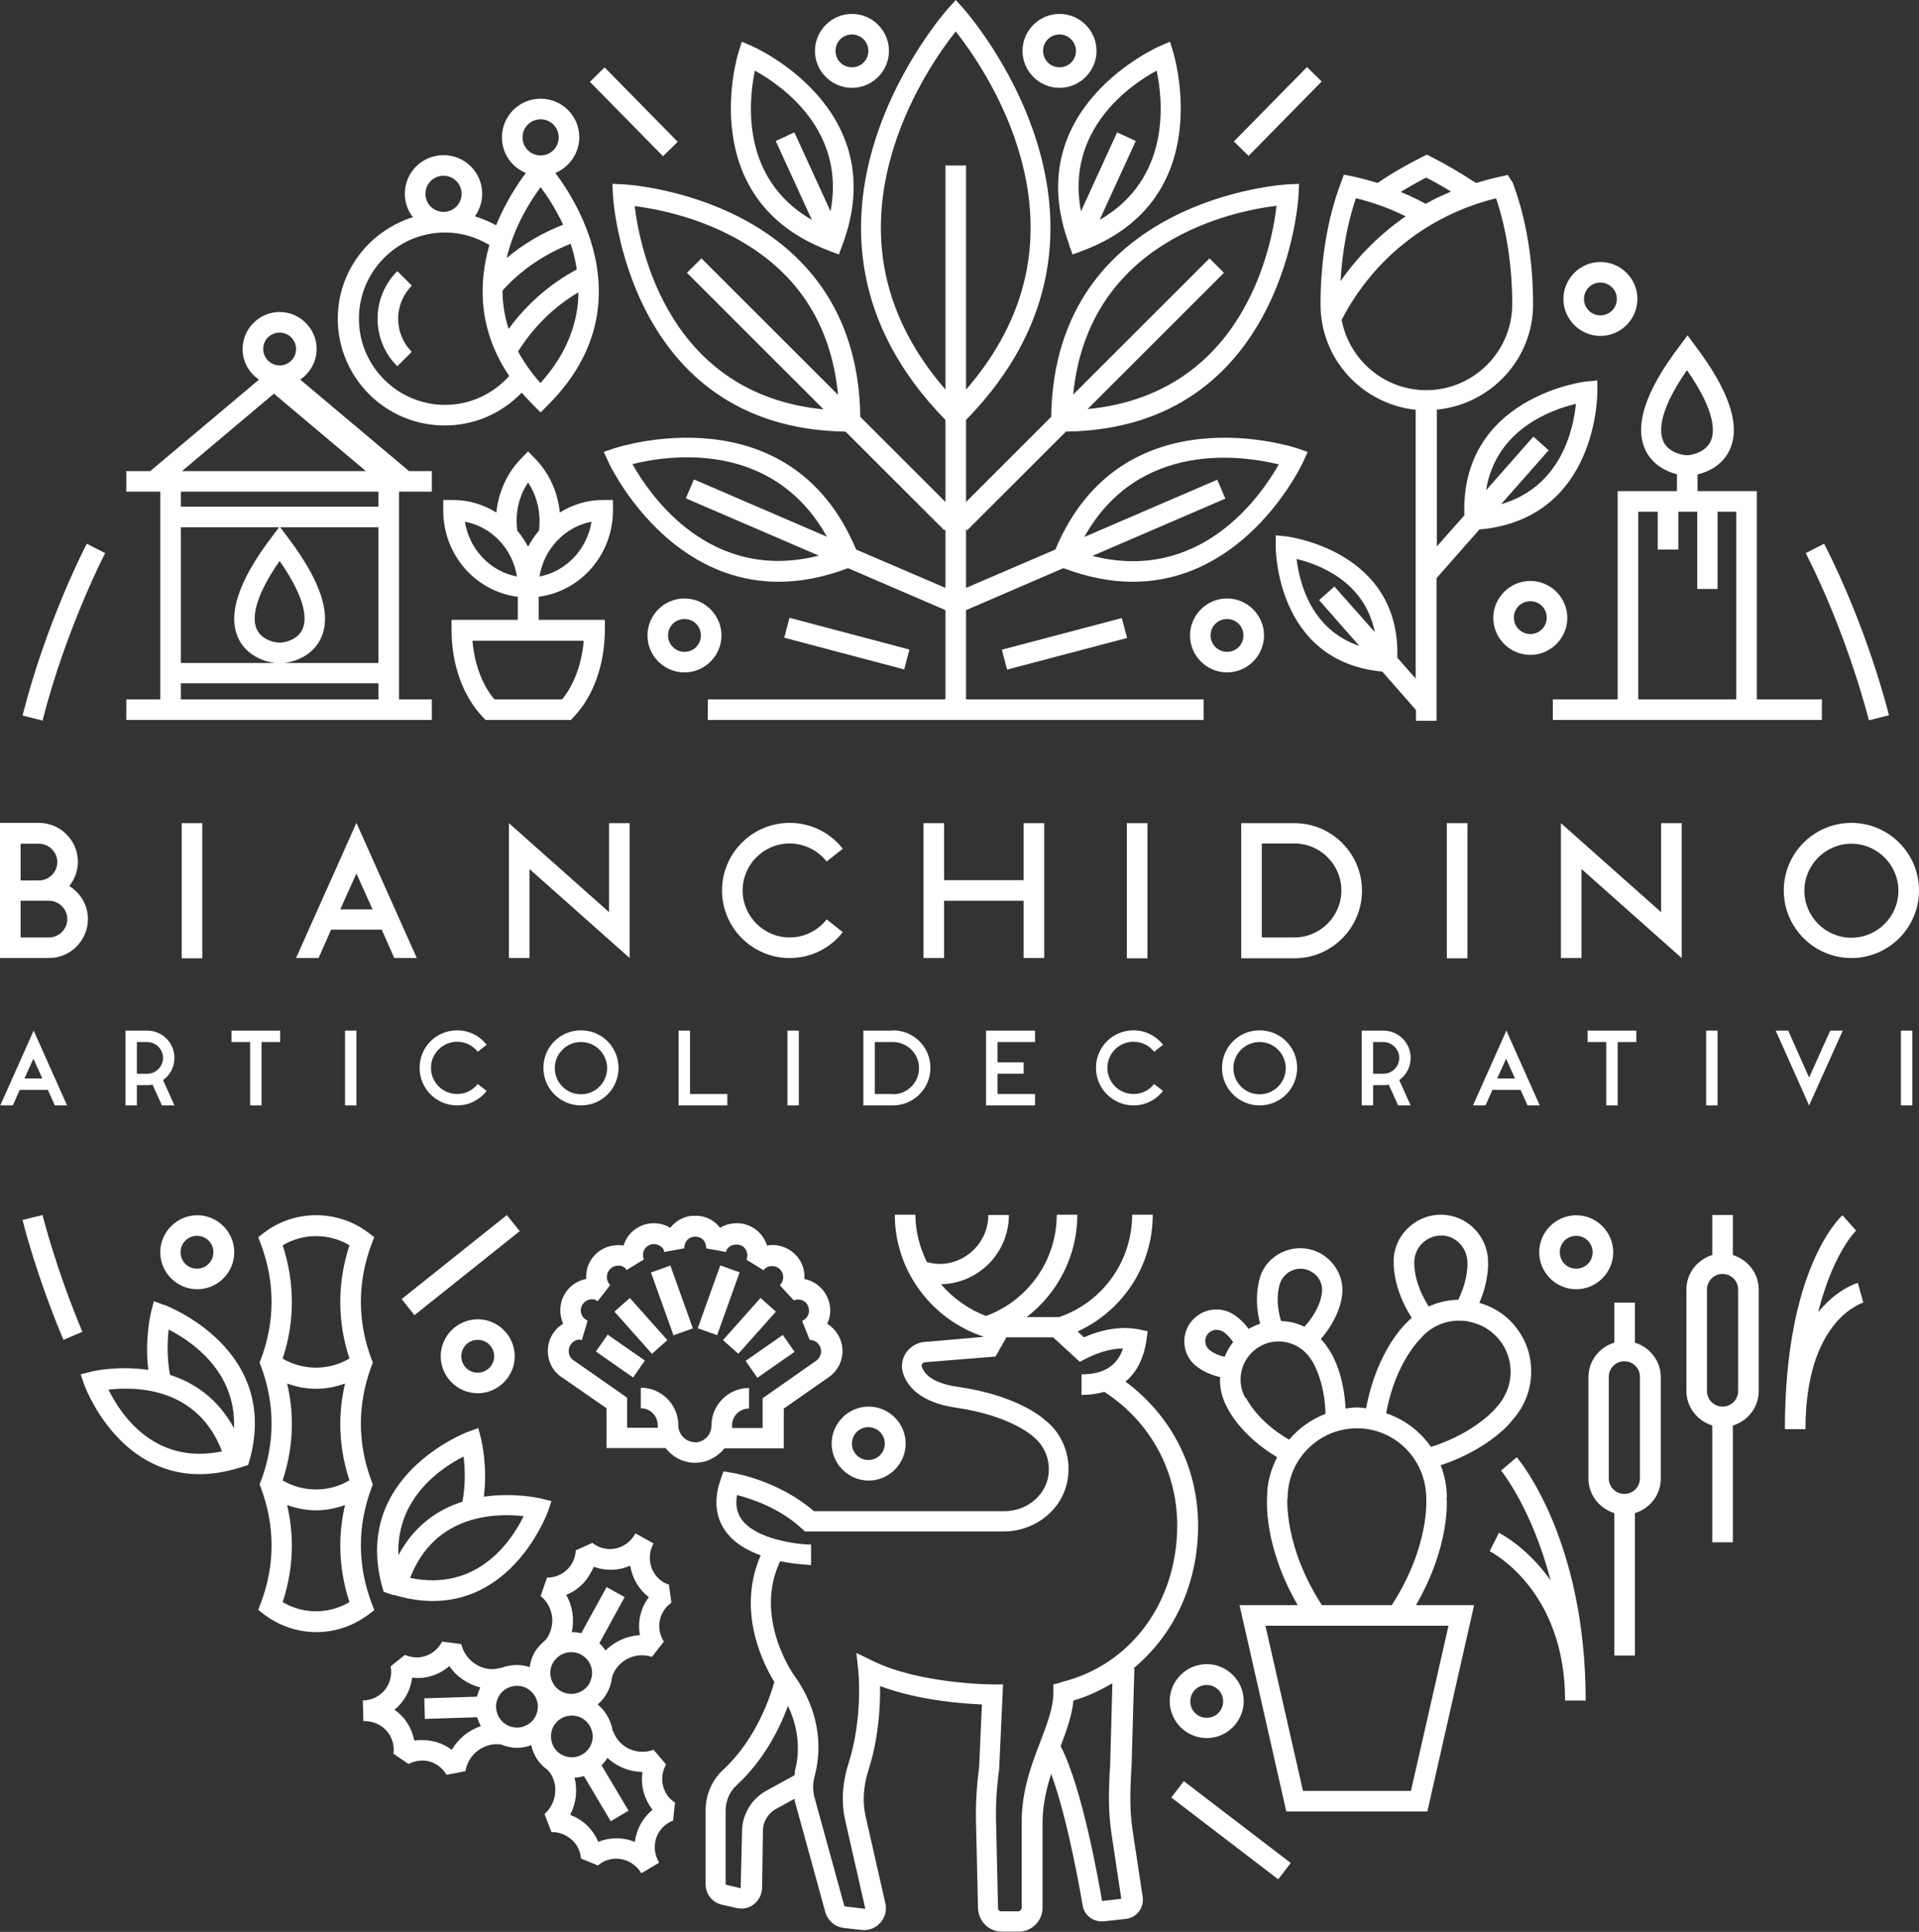 <svg width="148" height="149" viewBox="0 0 148 149" fill="none" xmlns="http://www.w3.org/2000/svg">
<rect x="0" y="0" width="148" height="149" fill="#333333" stroke="none"/>
<g id="bianchi dino" clip-path="url(#clip0_75_1530)">
<path id="Vector" d="M5.343 68.334C5.751 67.819 6.008 67.175 6.008 66.468C6.008 64.816 4.657 63.465 3.004 63.465H0V73.889H3.777C5.429 73.889 6.781 72.537 6.781 70.886C6.781 69.792 6.202 68.87 5.343 68.334ZM1.588 65.073H3.004C3.777 65.073 4.42 65.717 4.42 66.489C4.42 67.261 3.777 67.905 3.004 67.905H1.588V65.073ZM3.777 72.302H1.588V69.47H3.777C4.549 69.47 5.193 70.114 5.193 70.886C5.193 71.658 4.549 72.302 3.777 72.302Z" fill="white"/>
<path id="Vector_2" d="M15.6 63.486H14.012V73.91H15.6V63.486Z" fill="white"/>
<path id="Vector_3" d="M88.495 63.486H86.907V73.91H88.495V63.486Z" fill="white"/>
<path id="Vector_4" d="M113.173 63.486H111.585V73.91H113.173V63.486Z" fill="white"/>
<path id="Vector_5" d="M30.407 73.889H32.145L27.488 63.465L22.832 73.889H24.57L25.536 71.701H29.441L30.407 73.889ZM26.244 70.135L27.488 67.368L28.733 70.135H26.244Z" fill="white"/>
<path id="Vector_6" d="M48.561 63.486H46.973V70.35L39.248 63.486V73.889H40.836V67.025L48.561 73.889V63.486Z" fill="white"/>
<path id="Vector_7" d="M129.696 63.486H128.108V70.35L120.383 63.486V73.889H121.971V67.025L129.696 73.889V63.486Z" fill="white"/>
<path id="Vector_8" d="M60.9 73.889C58.024 73.889 55.685 71.551 55.685 68.677C55.685 65.803 58.024 63.465 60.9 63.465C62.509 63.465 64.011 64.194 64.998 65.46L63.754 66.446C63.067 65.567 61.994 65.052 60.9 65.052C58.904 65.052 57.273 66.682 57.273 68.677C57.273 70.671 58.904 72.302 60.9 72.302C62.015 72.302 63.067 71.787 63.754 70.907L64.998 71.894C64.011 73.159 62.509 73.889 60.9 73.889Z" fill="white"/>
<path id="Vector_9" d="M142.786 73.889C139.91 73.889 137.571 71.551 137.571 68.677C137.571 65.803 139.91 63.465 142.786 63.465C145.661 63.465 148 65.803 148 68.677C148 71.551 145.661 73.889 142.786 73.889ZM142.786 65.073C140.79 65.073 139.159 66.704 139.159 68.698C139.159 70.693 140.79 72.323 142.786 72.323C144.781 72.323 146.412 70.693 146.412 68.698C146.412 66.704 144.781 65.073 142.786 65.073Z" fill="white"/>
<path id="Vector_10" d="M99.825 63.486H95.727V65.073V72.323V73.91H99.825C102.701 73.91 105.04 71.572 105.04 68.698C105.04 65.824 102.701 63.486 99.825 63.486ZM99.825 72.302H97.315V65.052H99.825C101.821 65.052 103.452 66.682 103.452 68.677C103.452 70.671 101.821 72.302 99.825 72.302Z" fill="white"/>
<path id="Vector_11" d="M78.946 63.486V67.883H72.809V63.486H71.221V73.889H72.809V69.47H78.946V73.889H80.534V63.486H78.946Z" fill="white"/>
<path id="Vector_12" d="M27.488 79.486H26.609V85.256H27.488V79.486Z" fill="white"/>
<path id="Vector_13" d="M21.609 79.486H17.854V80.366H19.291V85.256H20.171V80.366H21.609V79.486Z" fill="white"/>
<path id="Vector_14" d="M132.464 79.486H131.584V85.256H132.464V79.486Z" fill="white"/>
<path id="Vector_15" d="M126.198 79.486H122.443V80.366H123.88V85.256H124.76V80.366H126.198V79.486Z" fill="white"/>
<path id="Vector_16" d="M53.217 84.376V79.486H52.337V85.256H56.093V84.376H53.217Z" fill="white"/>
<path id="Vector_17" d="M79.826 80.366V79.486H76.049V85.256H79.826V84.376H76.929V82.811H78.946V81.931H76.929V80.366H79.826Z" fill="white"/>
<path id="Vector_18" d="M61.608 79.486H60.728V85.256H61.608V79.486Z" fill="white"/>
<path id="Vector_19" d="M147.485 79.486H146.605V85.256H147.485V79.486Z" fill="white"/>
<path id="Vector_20" d="M4.206 85.256H5.172L2.597 79.486L0.021 85.256H0.987L1.524 84.055H3.691L4.227 85.256H4.206ZM1.888 83.175L2.575 81.653L3.262 83.175H1.888Z" fill="white"/>
<path id="Vector_21" d="M117.786 85.256H118.752L116.177 79.486L113.602 85.256H114.567L115.104 84.055H117.271L117.808 85.256H117.786ZM115.469 83.175L116.155 81.653L116.842 83.175H115.469Z" fill="white"/>
<path id="Vector_22" d="M13.455 81.588C13.455 80.43 12.51 79.486 11.352 79.486H9.678V85.256H10.558V83.69H11.352C11.502 83.69 11.631 83.69 11.759 83.647L12.489 85.256H13.455L12.575 83.304C13.111 82.918 13.455 82.296 13.455 81.588ZM11.352 82.811H10.558V80.366H11.352C12.017 80.366 12.575 80.923 12.575 81.588C12.575 82.253 12.038 82.811 11.352 82.811Z" fill="white"/>
<path id="Vector_23" d="M108.795 81.588C108.795 80.43 107.851 79.486 106.692 79.486H105.018V85.256H105.898V83.69H106.692C106.842 83.69 106.971 83.69 107.1 83.647L107.83 85.256H108.795L107.915 83.304C108.452 82.918 108.795 82.296 108.795 81.588ZM106.692 82.811H105.898V80.366H106.692C107.357 80.366 107.915 80.923 107.915 81.588C107.915 82.253 107.379 82.811 106.692 82.811Z" fill="white"/>
<path id="Vector_24" d="M35.257 85.256C33.669 85.256 32.36 83.969 32.36 82.36C32.36 80.752 33.647 79.465 35.257 79.465C36.158 79.465 36.973 79.872 37.531 80.58L36.844 81.116C36.458 80.623 35.879 80.344 35.257 80.344C34.141 80.344 33.239 81.245 33.239 82.36C33.239 83.476 34.141 84.376 35.257 84.376C35.879 84.376 36.458 84.098 36.844 83.604L37.531 84.141C36.973 84.848 36.158 85.256 35.257 85.256Z" fill="white"/>
<path id="Vector_25" d="M87.422 85.256C85.834 85.256 84.525 83.969 84.525 82.36C84.525 80.752 85.813 79.465 87.422 79.465C88.324 79.465 89.139 79.872 89.697 80.58L89.01 81.116C88.624 80.623 88.045 80.344 87.422 80.344C86.306 80.344 85.405 81.245 85.405 82.36C85.405 83.476 86.306 84.376 87.422 84.376C88.045 84.376 88.624 84.098 89.01 83.604L89.697 84.141C89.139 84.848 88.324 85.256 87.422 85.256Z" fill="white"/>
<path id="Vector_26" d="M44.806 85.256C43.218 85.256 41.909 83.969 41.909 82.36C41.909 80.752 43.196 79.465 44.806 79.465C46.415 79.465 47.703 80.752 47.703 82.36C47.703 83.969 46.415 85.256 44.806 85.256ZM44.806 80.366C43.69 80.366 42.788 81.266 42.788 82.382C42.788 83.497 43.69 84.398 44.806 84.398C45.921 84.398 46.823 83.497 46.823 82.382C46.823 81.266 45.921 80.366 44.806 80.366Z" fill="white"/>
<path id="Vector_27" d="M97.143 85.256C95.555 85.256 94.246 83.969 94.246 82.36C94.246 80.752 95.534 79.465 97.143 79.465C98.752 79.465 100.04 80.752 100.04 82.36C100.04 83.969 98.752 85.256 97.143 85.256ZM97.143 80.366C96.027 80.366 95.126 81.266 95.126 82.382C95.126 83.497 96.027 84.398 97.143 84.398C98.259 84.398 99.16 83.497 99.16 82.382C99.16 81.266 98.259 80.366 97.143 80.366Z" fill="white"/>
<path id="Vector_28" d="M68.861 79.486H66.586V85.256H68.861C70.449 85.256 71.758 83.969 71.758 82.36C71.758 80.752 70.47 79.465 68.861 79.465V79.486ZM68.861 84.376H67.466V80.366H68.861C69.977 80.366 70.878 81.266 70.878 82.382C70.878 83.497 69.977 84.398 68.861 84.398V84.376Z" fill="white"/>
<path id="Vector_29" d="M141.155 79.486L139.524 83.111L137.914 79.486H136.949L139.524 85.256L142.12 79.486H141.155Z" fill="white"/>
<path id="Vector_30" d="M82.444 18.874L82.723 19.625L83.474 19.346C94.01 15.421 90.512 4.182 90.491 4.053L90.233 3.217L89.439 3.56C89.332 3.603 78.538 8.343 82.465 18.874H82.444ZM89.203 5.447C89.697 7.742 90.341 13.769 84.804 16.965L87.594 10.874L86.156 10.209L83.367 16.3C82.165 10.016 87.143 6.563 89.203 5.447Z" fill="white"/>
<path id="Vector_31" d="M86.52 47.669L77.266 50.107L77.671 51.642L86.925 49.203L86.52 47.669Z" fill="white"/>
<path id="Vector_32" d="M81.714 6.777C83.281 6.777 84.568 5.491 84.568 3.925C84.568 2.359 83.281 1.072 81.714 1.072C80.148 1.072 78.86 2.359 78.86 3.925C78.86 5.491 80.148 6.777 81.714 6.777ZM81.714 2.659C82.401 2.659 82.98 3.217 82.98 3.925C82.98 4.633 82.422 5.19 81.714 5.19C81.006 5.19 80.448 4.633 80.448 3.925C80.448 3.217 81.006 2.659 81.714 2.659Z" fill="white"/>
<path id="Vector_33" d="M72.916 32.387V38.714L66.35 32.151C66.114 15.25 48.303 14.22 48.11 14.22L47.23 14.177L47.273 15.057C47.273 15.228 48.303 33.03 65.213 33.288L72.831 40.901L72.916 40.816V45.341L66.028 42.382C60.878 30.092 47.531 34.532 47.381 34.574L46.565 34.853L46.93 35.647C46.973 35.754 51.222 44.869 60.063 44.869C61.694 44.869 63.475 44.548 65.406 43.819L72.916 47.057V53.942H54.591V55.529H92.83V53.942H74.504V47.057L82.015 43.819C83.946 44.548 85.727 44.869 87.358 44.869C96.199 44.869 100.448 35.754 100.491 35.647L100.855 34.853L100.04 34.574C99.911 34.532 86.543 30.092 81.392 42.382L74.504 45.341V40.816L74.59 40.901L82.208 33.288C99.117 33.051 100.147 15.25 100.147 15.057L100.19 14.177L99.31 14.22C99.139 14.22 81.328 15.25 81.071 32.151L74.504 38.714V32.387C89.203 17.352 74.44 0.815 74.29 0.643L73.71 0L73.131 0.643C72.981 0.815 58.217 17.352 72.916 32.387ZM63.517 31.572C51.608 30.413 49.355 19.239 48.947 15.893C50.406 16.086 53.432 16.622 56.436 18.209C61.372 20.783 64.097 24.901 64.633 30.456L54.097 19.925L52.981 21.041L63.496 31.55L63.517 31.572ZM63.153 42.853C54.784 44.977 50.149 38.242 48.775 35.797C51.479 35.111 59.569 33.867 63.775 41.395L53.518 36.977L52.895 38.435L63.153 42.853ZM98.624 35.818C97.25 38.242 92.615 44.998 84.246 42.875L94.504 38.456L93.881 36.998L83.624 41.416C87.83 33.888 95.92 35.154 98.624 35.818ZM98.452 15.872C98.066 19.218 95.813 30.392 83.882 31.55L94.396 21.041L93.281 19.925L82.766 30.435C83.946 18.51 95.105 16.279 98.452 15.872ZM73.71 2.424C74.805 3.818 77.165 7.121 78.496 11.389C80.641 18.252 79.29 24.537 74.504 30.049V12.762H72.916V30.049C68.131 24.515 66.779 18.252 68.925 11.389C70.255 7.121 72.616 3.796 73.71 2.424Z" fill="white"/>
<path id="Vector_34" d="M63.947 19.346L64.698 19.625L64.977 18.874C68.904 8.343 58.11 3.603 58.003 3.56L57.209 3.217L56.951 4.053C56.908 4.161 53.432 15.421 63.968 19.346H63.947ZM58.217 5.447C60.277 6.584 65.256 10.037 64.054 16.3L61.264 10.209L59.827 10.874L62.616 16.965C57.08 13.769 57.745 7.742 58.217 5.447Z" fill="white"/>
<path id="Vector_35" d="M60.888 47.649L60.482 49.184L69.734 51.63L70.14 50.096L60.888 47.649Z" fill="white"/>
<path id="Vector_36" d="M65.706 6.777C67.273 6.777 68.56 5.491 68.56 3.925C68.56 2.359 67.273 1.072 65.706 1.072C64.14 1.072 62.852 2.359 62.852 3.925C62.852 5.491 64.14 6.777 65.706 6.777ZM65.706 2.659C66.393 2.659 66.972 3.217 66.972 3.925C66.972 4.633 66.414 5.19 65.706 5.19C64.998 5.19 64.44 4.633 64.44 3.925C64.44 3.217 64.998 2.659 65.706 2.659Z" fill="white"/>
<path id="Vector_37" d="M129.331 36.591V37.878H124.76V53.943H119.76V55.53H140.511V53.943H135.49V37.878H130.919V36.591C131.756 36.398 132.807 35.883 133.365 34.768C134.288 32.902 133.408 30.2 130.769 26.704L130.146 25.867L129.524 26.704C126.863 30.2 126.005 32.902 126.928 34.768C127.486 35.883 128.537 36.377 129.374 36.591H129.331ZM132.464 45.428V39.465H133.902V53.943H126.348V39.465H127.85V42.382H129.438V39.465H130.898V45.428H132.485H132.464ZM130.104 28.548C132.4 31.851 132.249 33.417 131.906 34.082C131.477 34.918 130.425 35.111 130.104 35.111C129.782 35.111 128.709 34.918 128.301 34.082C127.979 33.417 127.807 31.851 130.104 28.548Z" fill="white"/>
<path id="Vector_38" d="M140.683 41.932L139.266 42.661C142.528 49.052 144.116 55.487 144.137 55.551L145.682 55.165C145.618 54.886 144.03 48.495 140.683 41.932Z" fill="white"/>
<path id="Vector_39" d="M1.738 94.093C1.781 94.265 2.79 98.34 4.893 103.337L6.352 102.715C4.313 97.847 3.283 93.75 3.283 93.707L1.738 94.093Z" fill="white"/>
<path id="Vector_40" d="M8.111 42.661L6.695 41.932C6.566 42.168 3.541 48.044 1.738 55.187L3.283 55.573C5.043 48.623 8.068 42.725 8.111 42.661Z" fill="white"/>
<path id="Vector_41" d="M123.43 25.91C124.996 25.91 126.284 24.623 126.284 23.058C126.284 21.492 124.996 20.205 123.43 20.205C121.863 20.205 120.576 21.492 120.576 23.058C120.576 24.623 121.863 25.91 123.43 25.91ZM123.43 21.792C124.117 21.792 124.696 22.35 124.696 23.058C124.696 23.765 124.138 24.323 123.43 24.323C122.722 24.323 122.164 23.765 122.164 23.058C122.164 22.35 122.722 21.792 123.43 21.792Z" fill="white"/>
<path id="Vector_42" d="M12.36 96.581C12.36 98.147 13.648 99.434 15.214 99.434C16.781 99.434 18.068 98.147 18.068 96.581C18.068 95.015 16.781 93.728 15.214 93.728C13.648 93.728 12.36 95.015 12.36 96.581ZM16.459 96.581C16.459 97.267 15.901 97.847 15.193 97.847C14.485 97.847 13.927 97.289 13.927 96.581C13.927 95.873 14.485 95.316 15.193 95.316C15.901 95.316 16.459 95.873 16.459 96.581Z" fill="white"/>
<path id="Vector_43" d="M120.876 47.657C120.876 46.092 119.589 44.805 118.022 44.805C116.456 44.805 115.168 46.092 115.168 47.657C115.168 49.223 116.456 50.51 118.022 50.51C119.589 50.51 120.876 49.223 120.876 47.657ZM118.022 48.901C117.336 48.901 116.756 48.344 116.756 47.636C116.756 46.928 117.314 46.37 118.022 46.37C118.73 46.37 119.288 46.928 119.288 47.636C119.288 48.344 118.73 48.901 118.022 48.901Z" fill="white"/>
<path id="Vector_44" d="M64.14 111.337C64.14 112.903 65.427 114.19 66.994 114.19C68.56 114.19 69.848 112.903 69.848 111.337C69.848 109.771 68.56 108.484 66.994 108.484C65.427 108.484 64.14 109.771 64.14 111.337ZM66.972 110.072C67.659 110.072 68.238 110.629 68.238 111.337C68.238 112.045 67.68 112.602 66.972 112.602C66.264 112.602 65.706 112.045 65.706 111.337C65.706 110.629 66.264 110.072 66.972 110.072Z" fill="white"/>
<path id="Vector_45" d="M33.99 104.603C33.99 106.168 35.278 107.455 36.844 107.455C38.411 107.455 39.698 106.168 39.698 104.603C39.698 103.037 38.411 101.75 36.844 101.75C35.278 101.75 33.99 103.037 33.99 104.603ZM38.111 104.603C38.111 105.289 37.553 105.868 36.844 105.868C36.136 105.868 35.578 105.31 35.578 104.603C35.578 103.895 36.136 103.337 36.844 103.337C37.553 103.337 38.111 103.895 38.111 104.603Z" fill="white"/>
<path id="Vector_46" d="M93.066 134.051C94.632 134.051 95.92 132.764 95.92 131.198C95.92 129.633 94.632 128.346 93.066 128.346C91.499 128.346 90.212 129.633 90.212 131.198C90.212 132.764 91.499 134.051 93.066 134.051ZM93.066 129.954C93.753 129.954 94.332 130.512 94.332 131.22C94.332 131.928 93.774 132.485 93.066 132.485C92.358 132.485 91.8 131.928 91.8 131.22C91.8 130.512 92.358 129.954 93.066 129.954Z" fill="white"/>
<path id="Vector_47" d="M121.563 99.434C123.129 99.434 124.417 98.147 124.417 96.581C124.417 95.015 123.129 93.728 121.563 93.728C119.997 93.728 118.709 95.015 118.709 96.581C118.709 98.147 119.997 99.434 121.563 99.434ZM121.563 95.316C122.25 95.316 122.829 95.873 122.829 96.581C122.829 97.289 122.271 97.847 121.563 97.847C120.855 97.847 120.297 97.289 120.297 96.581C120.297 95.873 120.855 95.316 121.563 95.316Z" fill="white"/>
<path id="Vector_48" d="M55.642 49.009C55.642 47.443 54.355 46.156 52.788 46.156C51.222 46.156 49.934 47.443 49.934 49.009C49.934 50.575 51.222 51.861 52.788 51.861C54.355 51.861 55.642 50.575 55.642 49.009ZM52.788 50.274C52.102 50.274 51.522 49.717 51.522 49.009C51.522 48.301 52.08 47.743 52.788 47.743C53.496 47.743 54.054 48.301 54.054 49.009C54.054 49.717 53.496 50.274 52.788 50.274Z" fill="white"/>
<path id="Vector_49" d="M94.632 46.156C93.066 46.156 91.778 47.443 91.778 49.009C91.778 50.575 93.066 51.861 94.632 51.861C96.199 51.861 97.486 50.575 97.486 49.009C97.486 47.443 96.199 46.156 94.632 46.156ZM94.632 50.274C93.946 50.274 93.366 49.717 93.366 49.009C93.366 48.301 93.924 47.743 94.632 47.743C95.341 47.743 95.898 48.301 95.898 49.009C95.898 49.717 95.341 50.274 94.632 50.274Z" fill="white"/>
<path id="Vector_50" d="M109.181 31.594V52.334L107.765 50.725C108.023 42.468 99.332 41.395 99.246 41.374L98.388 41.288V42.168C98.388 42.168 98.345 51.026 106.606 51.798L109.203 54.758V55.594H110.791V44.591L114.095 40.838C123.237 40.023 123.194 30.328 123.194 30.221V29.342L122.314 29.427C122.207 29.427 112.615 30.628 112.937 39.744L110.812 42.146V31.594C114.975 31.186 118.237 27.712 118.237 23.465C118.237 20.076 117.7 16.837 116.67 14.092L116.284 13.492L115.619 13.642C115.018 13.77 114.417 13.942 113.838 14.114C112.722 13.384 111.563 12.698 110.383 12.097L110.04 11.926L109.696 12.097C108.495 12.698 107.336 13.363 106.242 14.114C105.619 13.921 104.975 13.749 104.31 13.599L103.645 13.47L103.409 14.114C102.379 16.837 101.843 20.098 101.843 23.486C101.843 27.733 105.104 31.208 109.267 31.615L109.181 31.594ZM104.868 49.825C101.091 48.581 100.212 44.892 99.997 43.111C101.714 43.519 105.254 44.849 106.027 48.752L102.915 45.235L101.735 46.286L104.847 49.825H104.868ZM121.542 31.143C121.348 33.117 120.383 37.556 115.769 38.886L119.439 34.725L118.258 33.674L114.61 37.814C115.361 33.117 119.632 31.594 121.563 31.143H121.542ZM115.383 15.293C116.198 17.717 116.628 20.526 116.628 23.465C116.628 27.111 113.645 30.092 109.997 30.092C106.757 30.092 104.053 27.755 103.473 24.666C105.92 19.947 110.168 16.58 115.383 15.293ZM109.975 13.684C110.641 14.028 111.284 14.392 111.907 14.778C111.241 15.057 110.598 15.357 109.954 15.722C109.332 15.379 108.688 15.079 108.023 14.8C108.666 14.414 109.31 14.049 109.975 13.706V13.684ZM104.589 15.293C105.92 15.615 107.207 16.087 108.409 16.687C106.456 18.038 104.761 19.711 103.388 21.685C103.516 19.39 103.924 17.224 104.568 15.293H104.589Z" fill="white"/>
<path id="Vector_51" d="M100.8 5.172L95.161 10.91L96.294 12.022L101.933 6.285L100.8 5.172Z" fill="white"/>
<path id="Vector_52" d="M46.629 5.198L45.496 6.311L51.134 12.049L52.267 10.937L46.629 5.198Z" fill="white"/>
<path id="Vector_53" d="M33.304 53.942H30.772V37.92H33.304V36.333H31.544L23.154 29.276C23.905 28.762 24.42 27.904 24.42 26.917C24.42 25.351 23.132 24.064 21.566 24.064C19.999 24.064 18.712 25.351 18.712 26.917C18.712 27.904 19.205 28.762 19.978 29.276L11.588 36.333H9.742V37.92H12.36V53.942H9.742V55.529H33.304V53.942ZM21.566 25.652C22.253 25.652 22.832 26.209 22.832 26.917C22.832 27.625 22.274 28.183 21.566 28.183C20.879 28.183 20.3 27.625 20.3 26.917C20.3 26.209 20.858 25.652 21.566 25.652ZM21.137 30.37L28.218 36.333H14.034L21.115 30.37H21.137ZM13.948 40.665H21.523L20.944 41.437C18.369 44.826 17.51 47.464 18.412 49.287C19.034 50.553 20.343 51.025 21.18 51.132H13.948V40.665ZM21.566 43.261C23.776 46.435 23.626 47.936 23.304 48.58C22.896 49.395 21.888 49.566 21.566 49.566C21.244 49.566 20.235 49.395 19.828 48.58C19.506 47.936 19.356 46.435 21.566 43.261ZM29.184 53.942H13.948V52.698H29.184V53.942ZM29.184 51.132H21.952C22.789 51.025 24.098 50.553 24.72 49.287C25.622 47.464 24.763 44.826 22.188 41.437L21.609 40.665H29.184V51.132ZM29.184 39.078H13.948V37.92H29.184V39.078Z" fill="white"/>
<path id="Vector_54" d="M34.312 32.815C36.565 32.815 38.69 31.892 40.235 30.284C40.514 30.606 40.814 30.927 41.136 31.249L41.694 31.807L42.252 31.249C49.698 23.807 44.612 15.699 42.831 13.34C43.904 12.889 44.677 11.817 44.677 10.595C44.677 8.943 43.346 7.613 41.694 7.613C40.042 7.613 38.711 8.943 38.711 10.595C38.711 11.839 39.462 12.889 40.557 13.34C39.956 14.133 39.012 15.549 38.261 17.372C37.746 17.093 37.188 16.857 36.63 16.686C36.973 16.192 37.188 15.592 37.188 14.948C37.188 13.297 35.857 11.967 34.205 11.967C32.553 11.967 31.222 13.297 31.222 14.948C31.222 15.635 31.458 16.257 31.845 16.75C28.497 17.801 26.051 20.89 26.051 24.579C26.051 29.126 29.742 32.815 34.291 32.815H34.312ZM41.694 29.555C40.964 28.74 40.407 27.925 39.956 27.11C41.136 25.222 42.724 23.657 44.612 22.541C44.591 24.75 43.818 27.174 41.673 29.555H41.694ZM40.299 10.595C40.299 9.822 40.922 9.2 41.694 9.2C42.467 9.2 43.089 9.822 43.089 10.595C43.089 11.367 42.467 11.989 41.694 11.989C40.922 11.989 40.299 11.367 40.299 10.595ZM41.694 14.434C42.166 15.056 42.831 16.064 43.432 17.329C41.844 17.951 40.364 18.809 39.076 19.903C39.656 17.436 40.943 15.442 41.694 14.434ZM44.012 18.809C44.226 19.431 44.376 20.096 44.484 20.782C42.402 21.898 40.621 23.463 39.226 25.372C38.904 24.364 38.754 23.356 38.754 22.413C40.192 20.804 41.995 19.603 43.99 18.809H44.012ZM34.205 13.554C34.977 13.554 35.6 14.176 35.6 14.948C35.6 15.721 34.977 16.343 34.205 16.343C33.432 16.343 32.81 15.721 32.81 14.948C32.81 14.176 33.432 13.554 34.205 13.554ZM34.312 17.93C35.535 17.93 36.694 18.273 37.746 18.895C36.909 21.791 36.844 25.394 39.269 28.997C38.003 30.413 36.222 31.228 34.334 31.228C30.664 31.228 27.682 28.246 27.682 24.579C27.682 20.911 30.664 17.93 34.334 17.93H34.312Z" fill="white"/>
<path id="Vector_55" d="M31.759 27.132C31.072 26.446 30.707 25.545 30.707 24.58C30.707 23.615 31.093 22.714 31.759 22.027L30.643 20.912C29.656 21.899 29.119 23.207 29.119 24.58C29.119 25.952 29.656 27.282 30.643 28.247L31.759 27.132Z" fill="white"/>
<path id="Vector_56" d="M41.522 46.028C44.763 45.62 47.273 42.789 47.273 39.358V38.564H46.479C45.256 38.564 44.14 38.929 43.175 39.529C43.025 37.985 42.381 36.526 41.308 35.411L40.728 34.81L40.149 35.411C39.076 36.526 38.432 38.006 38.282 39.529C37.316 38.929 36.179 38.564 34.978 38.564H34.184V39.358C34.184 42.811 36.694 45.62 39.934 46.028V47.808H34.827V48.602C34.827 51.261 35.707 53.685 37.209 55.272L37.445 55.529H44.033L44.269 55.272C45.771 53.685 46.63 51.261 46.651 48.602V47.808H41.544V46.028H41.522ZM45.621 40.237C45.278 42.382 43.647 44.076 41.608 44.462C41.952 42.317 43.583 40.623 45.621 40.237ZM35.857 40.237C37.917 40.623 39.527 42.317 39.87 44.462C37.81 44.076 36.201 42.382 35.857 40.237ZM45.02 49.417C44.87 51.197 44.269 52.827 43.346 53.942H38.132C37.188 52.827 36.587 51.197 36.437 49.417H44.999H45.02ZM40.728 42.167C40.492 41.717 40.214 41.309 39.892 40.923C39.72 39.615 39.999 38.285 40.728 37.213C41.437 38.285 41.737 39.615 41.565 40.923C41.243 41.309 40.965 41.717 40.728 42.167Z" fill="white"/>
<path id="Vector_57" d="M28.862 124.163L28.647 123.605C28.111 122.168 27.832 120.688 27.832 119.187C27.832 117.686 28.111 116.206 28.647 114.769L28.755 114.49L28.647 114.211C28.111 112.774 27.832 111.294 27.832 109.793C27.832 108.291 28.111 106.811 28.647 105.374L28.755 105.096L28.647 104.817C28.111 103.38 27.832 101.9 27.832 100.398C27.832 98.897 28.111 97.417 28.647 95.98L28.862 95.422L28.39 95.058C26.029 93.278 22.725 93.278 20.386 95.058L19.914 95.422L20.128 95.98C20.665 97.417 20.944 98.897 20.944 100.398C20.944 101.9 20.665 103.38 20.128 104.817L20.021 105.096L20.128 105.374C20.665 106.811 20.944 108.291 20.944 109.793C20.944 111.294 20.665 112.774 20.128 114.211L20.021 114.49L20.128 114.769C20.665 116.206 20.944 117.686 20.944 119.187C20.944 120.688 20.665 122.168 20.128 123.605L19.914 124.163L20.386 124.528C21.566 125.407 22.961 125.879 24.398 125.879C25.836 125.879 27.231 125.407 28.411 124.528L28.883 124.163H28.862ZM21.802 123.562C22.274 122.125 22.51 120.667 22.51 119.187C22.51 118.136 22.381 117.106 22.145 116.077C22.853 116.334 23.605 116.484 24.377 116.484C25.149 116.484 25.901 116.334 26.609 116.077C26.373 117.106 26.244 118.136 26.244 119.187C26.244 120.667 26.48 122.125 26.952 123.562C25.364 124.506 23.368 124.506 21.802 123.562ZM21.802 114.168C22.274 112.752 22.51 111.273 22.51 109.814C22.51 108.763 22.381 107.734 22.145 106.704C22.853 106.961 23.605 107.112 24.377 107.112C25.149 107.112 25.901 106.961 26.609 106.704C26.373 107.734 26.244 108.763 26.244 109.814C26.244 111.294 26.48 112.752 26.952 114.168C25.364 115.112 23.39 115.112 21.78 114.168H21.802ZM21.802 104.774C22.274 103.358 22.51 101.878 22.51 100.42C22.51 98.961 22.274 97.481 21.802 96.044C23.39 95.101 25.386 95.101 26.952 96.044C26.48 97.481 26.244 98.94 26.244 100.42C26.244 101.9 26.48 103.358 26.952 104.774C25.364 105.718 23.39 105.718 21.78 104.774H21.802Z" fill="white"/>
<path id="Vector_58" d="M12.682 100.656L11.867 100.355L11.652 101.192C11.652 101.192 11.137 103.251 11.438 105.653C9.077 105.31 7.103 105.76 7.06 105.782L6.223 105.996L6.502 106.811C6.502 106.811 8.97 113.696 15.386 113.696C16.309 113.696 17.317 113.546 18.39 113.224L19.141 112.988C21.888 104.087 12.768 100.677 12.661 100.634L12.682 100.656ZM8.369 107.176C10.408 106.94 15.214 106.94 17.124 111.937C11.867 113.031 9.27 109.021 8.369 107.176ZM13.111 106.039C12.854 104.667 12.918 103.38 13.004 102.543C14.699 103.401 18.24 105.739 18.047 110.157C16.802 107.841 14.935 106.618 13.111 106.039Z" fill="white"/>
<path id="Vector_59" d="M30.364 123.006C31.458 123.327 32.445 123.477 33.368 123.477C39.763 123.477 42.209 116.678 42.252 116.593L42.531 115.778L41.694 115.563C41.694 115.563 39.677 115.091 37.316 115.434C37.617 113.054 37.123 111.08 37.102 110.973L36.887 110.137L36.072 110.437C36.072 110.437 26.845 113.89 29.591 122.77L30.343 123.027L30.364 123.006ZM40.385 116.936C39.484 118.78 36.866 122.791 31.63 121.697C33.561 116.7 38.346 116.7 40.385 116.936ZM35.75 112.324C35.857 113.161 35.922 114.448 35.664 115.82C33.819 116.4 31.973 117.622 30.729 119.939C30.536 115.52 34.076 113.182 35.772 112.324H35.75Z" fill="white"/>
<path id="Vector_60" d="M39.091 93.714L30.975 100.191L31.966 101.432L40.082 94.954L39.091 93.714Z" fill="white"/>
<path id="Vector_61" d="M91.3 137.373L90.334 138.633L98.581 144.944L99.546 143.683L91.3 137.373Z" fill="white"/>
<path id="Vector_62" d="M55.9 111.702H60.449V108.635L63.861 106.254C64.547 105.804 64.977 105.032 64.977 104.195C64.977 103.316 64.504 102.544 63.796 102.093C64.075 101.514 64.118 100.828 63.861 100.184C63.625 99.562 63.174 99.091 62.573 98.812C62.402 98.726 62.209 98.683 62.037 98.64C62.08 97.997 61.887 97.353 61.414 96.839C60.964 96.345 60.363 96.066 59.719 96.023C59.526 96.023 59.355 96.023 59.161 96.066C58.968 95.466 58.56 94.93 57.938 94.608C57.359 94.308 56.694 94.265 56.05 94.458C55.878 94.522 55.706 94.587 55.535 94.694C55.149 94.179 54.548 93.836 53.883 93.772C53.797 93.772 53.711 93.772 53.625 93.772C53.539 93.772 53.432 93.772 53.346 93.772C52.659 93.836 52.08 94.2 51.694 94.694C51.544 94.608 51.372 94.522 51.179 94.458C50.556 94.265 49.891 94.308 49.312 94.608C48.69 94.93 48.282 95.444 48.089 96.066C47.273 95.938 46.415 96.195 45.836 96.839C45.364 97.353 45.17 97.997 45.213 98.64C44.398 98.79 43.69 99.348 43.368 100.184C43.132 100.828 43.175 101.514 43.432 102.093C42.724 102.522 42.252 103.294 42.252 104.195C42.252 105.032 42.66 105.804 43.346 106.233L46.78 108.614V111.681H51.329C51.865 112.367 52.681 112.817 53.604 112.817C54.526 112.817 55.342 112.367 55.878 111.702H55.9ZM53.625 111.23C52.895 111.23 52.316 110.651 52.316 109.922C52.316 108.335 51.007 107.026 49.419 107.026V108.614C50.149 108.614 50.728 109.193 50.728 109.922C50.728 109.986 50.728 110.051 50.728 110.115H48.368V107.799L44.248 104.924C43.99 104.753 43.861 104.496 43.861 104.195C43.861 103.723 44.248 103.316 44.698 103.316L44.87 103.359L45.321 101.857C44.891 101.664 44.677 101.193 44.848 100.764C45.02 100.313 45.535 100.099 45.921 100.249L46.093 100.356L47.059 99.112C46.737 98.79 46.715 98.254 47.016 97.911C47.338 97.546 47.896 97.525 48.196 97.782L48.325 97.954L49.655 97.139C49.483 96.71 49.655 96.238 50.041 96.045C50.256 95.938 50.492 95.916 50.707 96.002C50.921 96.066 51.114 96.238 51.179 96.367L51.222 96.56L52.767 96.281C52.767 95.809 53.067 95.38 53.625 95.38C54.183 95.38 54.483 95.809 54.462 96.281L56.007 96.56C56.007 96.56 56.028 96.431 56.007 96.453C56.114 96.238 56.286 96.088 56.522 96.023C56.758 95.959 56.994 95.981 57.187 96.066C57.573 96.26 57.745 96.753 57.573 97.16L58.904 97.975L58.968 97.868C59.14 97.718 59.355 97.611 59.59 97.654C59.827 97.654 60.041 97.761 60.191 97.932C60.492 98.276 60.47 98.79 60.148 99.133L61.221 100.292C61.436 100.206 61.672 100.206 61.887 100.292C62.101 100.377 62.273 100.549 62.337 100.785C62.509 101.214 62.294 101.686 61.865 101.879L62.444 103.337C62.917 103.337 63.324 103.723 63.324 104.217C63.324 104.517 63.174 104.796 62.917 104.967L58.818 107.841V110.136H56.458C56.458 110.136 56.458 110.008 56.458 109.943C56.458 109.214 57.037 108.635 57.767 108.635V107.048C56.179 107.048 54.87 108.356 54.87 109.943C54.87 110.673 54.29 111.252 53.561 111.252L53.625 111.23Z" fill="white"/>
<path id="Vector_63" d="M60.371 102.959L57.502 104.959L58.411 106.261L61.28 104.261L60.371 102.959Z" fill="white"/>
<path id="Vector_64" d="M58.657 100.105L55.758 103.355L56.944 104.411L59.842 101.161L58.657 100.105Z" fill="white"/>
<path id="Vector_65" d="M55.548 97.595L53.812 102.441L55.306 102.976L57.043 98.13L55.548 97.595Z" fill="white"/>
<path id="Vector_66" d="M46.865 102.936L45.957 104.238L48.827 106.238L49.735 104.935L46.865 102.936Z" fill="white"/>
<path id="Vector_67" d="M48.572 100.106L47.386 101.162L50.283 104.413L51.469 103.358L48.572 100.106Z" fill="white"/>
<path id="Vector_68" d="M51.7 97.606L50.205 98.141L51.941 102.987L53.436 102.452L51.7 97.606Z" fill="white"/>
<path id="Vector_69" d="M51.372 136.089L50.406 134.952C49.333 135.36 48.089 134.952 47.488 133.944C47.402 133.794 47.316 133.622 47.252 133.451H47.23C47.23 133.322 47.187 133.194 47.145 133.043C46.951 132.421 46.587 131.864 46.093 131.456C46.394 131.199 46.63 130.92 46.823 130.555C47.037 130.169 47.166 129.762 47.209 129.333C47.252 129.183 47.316 129.033 47.402 128.882C47.981 127.874 49.183 127.424 50.278 127.789L51.2 126.609C50.75 125.901 50.728 125.022 51.136 124.314C51.286 124.035 51.522 123.799 51.78 123.606L51.587 122.212C51.458 122.169 51.35 122.126 51.222 122.062C50.17 121.461 49.805 120.132 50.406 119.038L49.011 118.266C48.389 119.381 47.102 119.788 46.007 119.209C45.879 119.145 45.771 119.059 45.685 118.995L44.398 119.574C44.398 119.917 44.291 120.217 44.162 120.496C43.776 121.225 43.025 121.676 42.188 121.676L41.694 123.091C42.595 123.821 42.853 125.086 42.316 126.116C42.252 126.266 42.145 126.394 42.037 126.523C41.715 126.781 41.415 127.102 41.2 127.488C41.007 127.831 40.9 128.218 40.857 128.582C40.256 128.368 39.591 128.368 38.947 128.539C38.819 128.582 38.454 128.711 38.003 128.732C36.887 128.754 35.836 127.939 35.578 126.802L34.098 126.609C33.711 127.36 32.982 127.81 32.166 127.831C31.866 127.831 31.544 127.767 31.222 127.638L30.128 128.518C30.149 128.647 30.171 128.775 30.171 128.904C30.171 130.148 29.248 131.113 27.982 131.156L28.025 132.743C29.291 132.7 30.299 133.622 30.364 134.845C30.364 134.974 30.364 135.102 30.342 135.253L31.501 136.046C31.802 135.896 32.102 135.81 32.424 135.789C33.261 135.724 34.012 136.175 34.441 136.883L35.9 136.604C36.072 135.467 37.038 134.588 38.196 134.523C38.346 134.523 38.497 134.523 38.647 134.545C39.033 134.695 39.419 134.802 39.849 134.802C40.149 134.802 40.449 134.759 40.75 134.673C40.814 134.673 40.879 134.609 40.965 134.588C41.136 135.36 41.565 136.046 42.252 136.518C42.338 136.625 42.424 136.732 42.51 136.861C43.089 137.869 42.853 139.156 41.995 139.907L42.531 141.301C43.303 141.279 44.119 141.708 44.527 142.416C44.677 142.695 44.784 142.995 44.806 143.338L46.114 143.875C46.114 143.875 46.329 143.703 46.436 143.639C47.488 143.038 48.818 143.403 49.462 144.475L50.835 143.66C50.192 142.566 50.492 141.237 51.544 140.593C51.651 140.529 51.78 140.464 51.908 140.422L52.059 139.027C51.78 138.834 51.544 138.62 51.393 138.341C50.964 137.655 50.964 136.775 51.393 136.046L51.372 136.089ZM34.87 134.974C34.184 134.438 33.304 134.18 32.403 134.202C32.252 134.202 32.102 134.223 31.952 134.244C31.759 133.258 31.222 132.421 30.428 131.864C31.158 131.263 31.673 130.384 31.78 129.397C31.93 129.397 32.081 129.397 32.231 129.419C33.132 129.419 33.99 129.075 34.656 128.496C35.214 129.333 36.072 129.891 37.038 130.148C36.93 130.384 36.844 130.62 36.78 130.856L32.724 130.984L32.767 132.572L36.801 132.443C36.866 132.679 36.973 132.915 37.08 133.129C36.136 133.451 35.342 134.094 34.849 134.952L34.87 134.974ZM41.286 132.4C41.072 132.786 40.75 133.043 40.321 133.172C39.913 133.301 39.462 133.236 39.098 133.043C38.325 132.614 38.025 131.628 38.454 130.856C38.668 130.47 38.99 130.212 39.419 130.084C39.57 130.041 39.72 130.019 39.87 130.019C40.128 130.019 40.407 130.084 40.643 130.212C41.007 130.427 41.286 130.748 41.415 131.177C41.544 131.585 41.48 132.014 41.286 132.4ZM45.599 121.247C45.664 121.118 45.728 120.968 45.793 120.839C46.737 121.183 47.724 121.14 48.604 120.754C48.754 121.697 49.248 122.577 50.041 123.177C49.956 123.306 49.87 123.435 49.784 123.563C49.333 124.357 49.183 125.258 49.355 126.116C48.368 126.159 47.423 126.587 46.694 127.295C46.565 127.102 46.415 126.909 46.222 126.738L48.175 123.177L46.78 122.405L44.827 125.965C44.591 125.901 44.355 125.88 44.097 125.88C44.312 124.893 44.162 123.864 43.668 123.006C44.484 122.684 45.17 122.062 45.578 121.268L45.599 121.247ZM42.638 128.26C42.939 127.724 43.475 127.424 44.054 127.424C44.312 127.424 44.591 127.488 44.827 127.617C45.192 127.831 45.471 128.153 45.599 128.582C45.728 128.99 45.664 129.419 45.471 129.805C45.256 130.191 44.934 130.448 44.505 130.577C44.097 130.706 43.668 130.641 43.282 130.448C42.51 130.019 42.209 129.033 42.638 128.26ZM43.325 135.338C42.552 134.909 42.273 133.944 42.681 133.151C42.982 132.614 43.518 132.314 44.097 132.314C44.355 132.314 44.634 132.378 44.87 132.507C45.642 132.936 45.943 133.923 45.514 134.695C45.299 135.081 44.977 135.338 44.548 135.467C44.14 135.596 43.711 135.531 43.325 135.338ZM48.947 142.052C48.067 141.687 47.059 141.687 46.136 142.052C46.072 141.901 46.007 141.773 45.943 141.644C45.492 140.85 44.784 140.271 43.969 139.971C44.441 139.092 44.548 138.062 44.312 137.097C44.548 137.097 44.784 137.054 44.999 136.99C44.999 136.99 45.02 136.99 45.042 136.99L47.102 140.464L48.475 139.649L46.394 136.153C46.565 135.982 46.715 135.789 46.844 135.574C47.574 136.261 48.539 136.647 49.548 136.668C49.419 137.526 49.591 138.427 50.063 139.199C50.149 139.328 50.235 139.456 50.32 139.585C49.548 140.228 49.076 141.108 48.968 142.052H48.947Z" fill="white"/>
<path id="Vector_70" d="M87.422 128.667C90.512 126.115 92.401 122.19 92.401 117.665C92.401 113.139 90.319 109.171 86.8 106.554C87.658 105.847 88.195 104.796 88.409 103.423L88.517 102.672L87.787 102.522C87.186 102.393 85.62 102.243 83.603 103.144L83.109 102.694C86.607 101.085 88.903 97.611 88.903 93.686H87.315C87.315 97.246 85.062 100.42 81.693 101.578H79.182C81.586 99.734 83.088 96.838 83.088 93.686H81.5C81.5 97.182 79.311 100.292 76.049 101.493C74.676 100.978 73.496 100.12 72.573 99.048C75.47 98.983 77.809 96.624 77.809 93.707H76.221C76.221 95.787 74.526 97.482 72.444 97.482C72.122 97.482 71.8 97.418 71.479 97.332C70.942 96.216 70.599 94.994 70.599 93.686H69.011C69.011 97.997 71.844 101.771 75.878 103.101L71.457 103.487C70.856 103.487 70.277 103.788 69.912 104.281C69.569 104.774 69.462 105.375 69.655 105.932C69.977 106.919 70.964 108.163 73.732 108.571C77.809 109.15 79.526 110.672 79.612 110.737C80.556 111.466 81.028 112.603 80.856 113.804C80.62 115.37 79.161 116.549 77.466 116.549H62.767C60.063 114.19 56.608 113.611 56.458 113.589L55.792 113.482L55.578 114.104C55.041 115.648 55.17 116.978 55.943 118.072C56.586 118.994 57.616 119.573 58.668 119.959C56.737 124.356 58.99 128.539 59.719 129.718C59.44 130.726 58.389 134.072 55.771 136.496C54.913 137.29 54.419 138.426 54.419 139.627V145.333C54.419 146.083 54.934 146.727 55.664 146.898L56.801 147.156C56.93 147.177 57.037 147.199 57.166 147.199C57.531 147.199 57.874 147.091 58.153 146.855C58.539 146.555 58.754 146.105 58.775 145.611L58.84 141.193C58.84 140.485 59.247 139.842 59.87 139.499L61.286 138.727C61.286 138.727 61.286 138.92 61.329 139.027L63.646 147.456C63.839 148.142 64.397 148.614 65.106 148.7L66.457 148.85C66.994 148.914 67.53 148.7 67.895 148.292C68.26 147.885 68.41 147.327 68.281 146.791L66.758 140.078C66.5 138.941 66.586 137.74 66.994 136.475C67.788 133.965 67.895 131.499 67.874 130.04C70.792 131.134 74.182 131.391 75.728 131.456L75.513 136.303C75.32 137.74 75.234 139.22 75.277 140.657L75.427 147.177C75.47 148.185 76.264 148.979 77.272 148.979H78.56C79.59 148.979 80.405 148.142 80.405 147.134V140.485C80.427 139.156 80.706 137.954 81.071 136.818C82.444 140.528 83.496 146.941 83.517 147.07C83.689 147.735 84.289 148.185 84.933 148.185C84.998 148.185 85.062 148.185 85.126 148.185L86.865 147.992C87.68 147.885 88.238 147.134 88.13 146.319L87.337 141.086C87.122 139.542 87.143 138.212 87.272 136.153L87.487 128.667H87.422ZM61.307 136.646C61.307 136.646 61.307 136.839 61.264 136.925L59.076 138.126C57.96 138.748 57.252 139.928 57.23 141.193L57.123 145.633L55.964 145.354V139.649C55.964 138.898 56.264 138.19 56.801 137.697C58.968 135.702 60.17 133.214 60.771 131.563C61.801 133.729 61.586 135.617 61.286 136.646H61.307ZM84.998 146.619C84.783 145.375 83.474 137.847 81.8 134.673C82.251 133.472 82.68 132.314 82.787 131.155C83.86 130.855 84.847 130.362 85.791 129.826L85.62 136.11C85.491 138.19 85.47 139.649 85.706 141.322L86.478 146.448L84.976 146.619H84.998ZM81.843 129.761L81.242 129.911V130.533C81.242 131.692 80.77 132.914 80.234 134.33C79.547 136.11 78.796 138.126 78.796 140.507V147.156C78.775 147.306 78.646 147.413 78.517 147.413H77.23C77.079 147.413 76.972 147.306 76.972 147.156L76.822 140.635C76.779 139.263 76.865 137.89 77.058 136.453L77.358 129.911H76.521C76.521 129.911 70.964 129.89 67.337 128.11L66.05 127.488L66.2 128.903C66.2 128.903 66.565 132.464 65.449 135.981C64.955 137.525 64.869 139.005 65.191 140.421L66.736 147.22L65.127 147.027L62.809 138.598C62.681 138.105 62.681 137.568 62.809 137.054C63.239 135.509 63.603 132.442 61.178 129.118C61.157 129.075 58.11 124.721 60.17 120.41C61.436 120.667 62.466 120.689 62.552 120.71V119.123C61.458 119.123 58.282 118.715 57.187 117.171C56.822 116.656 56.715 116.034 56.844 115.305C57.938 115.584 60.148 116.313 61.844 117.9L62.08 118.115H77.401C79.89 118.115 82.036 116.356 82.358 113.997C82.616 112.238 81.886 110.501 80.556 109.493C80.47 109.407 78.517 107.627 73.882 106.962C72.788 106.812 71.414 106.404 71.092 105.396C71.049 105.31 71.092 105.225 71.135 105.182C71.157 105.139 71.243 105.053 71.457 105.053L76.779 104.624L77.616 103.144H81.221L83.281 105.032L83.774 104.774C84.955 104.174 85.942 104.002 86.607 104.002C86.156 105.353 85.105 105.997 83.41 105.997V107.584C84.053 107.584 84.633 107.498 85.169 107.348C88.689 109.621 90.791 113.439 90.791 117.643C90.791 123.584 87.186 128.453 81.822 129.74L81.843 129.761Z" fill="white"/>
<path id="Vector_71" d="M111.585 115.498C111.585 114.619 111.413 113.782 111.113 113.01C114.954 111.723 116.628 109.579 116.649 109.514C117.636 108.42 118.151 107.005 118.087 105.525C118.022 104.045 117.379 102.694 116.284 101.686C115.64 101.107 114.911 100.721 114.095 100.485C114.889 98.619 114.761 97.267 114.761 97.246C114.718 95.273 113.087 93.686 111.134 93.686C111.113 93.686 111.07 93.686 111.048 93.686C109.053 93.728 107.443 95.401 107.486 97.31C107.486 97.396 107.379 99.305 108.881 101.643C108.752 101.75 108.624 101.857 108.516 101.986C108.409 102.072 106.177 104.174 105.362 108.613C105.126 108.592 104.911 108.549 104.654 108.549C104.353 108.549 104.053 108.592 103.774 108.635C103.645 105.761 102.551 104.152 102.529 104.152C102.336 103.831 102.122 103.53 101.864 103.273C103.259 101.664 103.452 100.227 103.452 100.227C103.645 99.369 103.495 98.511 103.023 97.782C102.551 97.053 101.843 96.538 100.984 96.345C99.246 95.959 97.487 97.053 97.122 98.726C97.122 98.79 96.671 100.12 97.186 102.093C96.907 102.179 96.65 102.308 96.392 102.436C96.371 102.436 96.349 102.479 96.306 102.501C95.77 101.771 95.233 101.45 95.212 101.428C94.096 100.656 92.573 100.935 91.778 102.05C91.006 103.166 91.285 104.688 92.336 105.418C92.422 105.482 93.002 105.954 94.096 106.211C94.053 107.026 94.246 107.841 94.632 108.528C94.675 108.613 95.62 110.672 98.495 112.388C98.023 113.311 97.722 114.34 97.722 115.434C97.722 115.606 97.401 119.166 100.083 123.799H95.598L99.203 139.713H110.083L113.688 123.799H109.203C111.885 119.166 111.585 115.584 111.563 115.498H111.585ZM94.461 104.646C93.753 104.495 93.388 104.195 93.323 104.152C92.937 103.873 92.83 103.337 93.109 102.93C93.388 102.544 93.924 102.436 94.375 102.737C94.375 102.737 94.74 102.973 95.105 103.509C94.826 103.852 94.632 104.217 94.461 104.624V104.646ZM109.074 97.396C109.053 96.259 109.954 95.337 111.07 95.294C111.606 95.251 112.143 95.487 112.529 95.852C112.915 96.238 113.151 96.731 113.173 97.353C113.173 97.353 113.28 98.576 112.465 100.249C112.4 100.249 112.357 100.249 112.293 100.249C111.542 100.292 110.834 100.463 110.19 100.763C109.01 98.919 109.074 97.503 109.074 97.375V97.396ZM109.632 103.144C110.34 102.372 111.306 101.9 112.379 101.857C112.679 101.857 112.98 101.857 113.28 101.922L113.344 101.965C113.344 101.965 113.344 101.965 113.344 101.943C114.031 102.093 114.675 102.393 115.211 102.887C115.984 103.595 116.456 104.56 116.499 105.632C116.542 106.683 116.177 107.691 115.426 108.528C115.426 108.528 113.881 110.479 110.362 111.595C109.525 110.394 108.323 109.471 106.907 108.999C107.615 105.074 109.546 103.23 109.632 103.166V103.144ZM98.667 99.155C98.881 98.254 99.761 97.696 100.662 97.889C101.092 97.997 101.478 98.254 101.714 98.619C101.95 99.005 102.036 99.434 101.907 99.948C101.907 99.991 101.735 101.085 100.598 102.329C100.362 102.2 100.104 102.115 99.826 102.029C99.482 101.943 99.139 101.9 98.796 101.879C98.323 100.292 98.645 99.262 98.667 99.155ZM96.049 107.82C95.662 107.134 95.577 106.34 95.791 105.589C96.006 104.839 96.499 104.217 97.186 103.831C97.873 103.444 98.667 103.359 99.418 103.573C100.169 103.788 100.791 104.281 101.22 105.01C101.22 105.01 102.164 106.469 102.229 109.042C101.113 109.471 100.169 110.158 99.418 111.037C96.95 109.6 96.135 107.884 96.092 107.798L96.049 107.82ZM99.311 115.498C99.311 112.56 101.714 110.158 104.654 110.158C107.594 110.158 109.997 112.56 109.997 115.584C109.997 115.627 110.276 119.252 107.336 123.799H101.95C99.01 119.252 99.289 115.606 99.289 115.498H99.311ZM111.714 125.386L108.817 138.126H100.491L97.594 125.386H111.714Z" fill="white"/>
<path id="Vector_72" d="M126.091 103.551V100.463H124.503V103.551C123.366 103.895 122.507 104.946 122.507 106.211V114.04C122.507 115.284 123.344 116.334 124.503 116.699V127.681H126.091V116.699C127.228 116.356 128.086 115.305 128.086 114.04V106.211C128.086 104.967 127.25 103.916 126.091 103.551ZM126.477 114.018C126.477 114.683 125.941 115.219 125.275 115.219C124.61 115.219 124.074 114.683 124.074 114.018V106.19C124.074 105.525 124.61 104.988 125.275 104.988C125.941 104.988 126.477 105.525 126.477 106.19V114.018Z" fill="white"/>
<path id="Vector_73" d="M133.644 96.796V93.707H132.056V96.796C130.919 97.139 130.061 98.19 130.061 99.455V107.284C130.061 108.528 130.897 109.579 132.056 109.943V118.951H133.644V109.943C134.781 109.6 135.64 108.549 135.64 107.284V99.455C135.64 98.211 134.803 97.16 133.644 96.796ZM134.052 107.284C134.052 107.949 133.515 108.485 132.85 108.485C132.185 108.485 131.648 107.949 131.648 107.284V99.455C131.648 98.79 132.185 98.254 132.85 98.254C133.515 98.254 134.052 98.79 134.052 99.455V107.284Z" fill="white"/>
<path id="Vector_74" d="M115.769 113.418C115.769 113.418 118.13 116.292 119.589 121.89C117.808 119.359 115.748 118.287 115.598 118.223L114.889 119.638C115.125 119.767 120.705 122.684 120.705 131.156H122.293C122.293 118.78 117.207 112.646 116.971 112.389L115.769 113.418Z" fill="white"/>
<path id="Vector_75" d="M140.232 101.171C141.391 96.603 143.129 94.93 143.15 94.908L142.099 93.728C141.927 93.879 137.657 97.804 137.657 110.222H139.245C139.245 101.9 143.515 100.528 143.708 100.463L143.279 98.94C143.15 98.983 141.67 99.434 140.253 101.171H140.232Z" fill="white"/>
</g>
<defs>
<clipPath id="clip0_75_1530">
<rect width="148" height="149" fill="white"/>
</clipPath>
</defs>
</svg>
